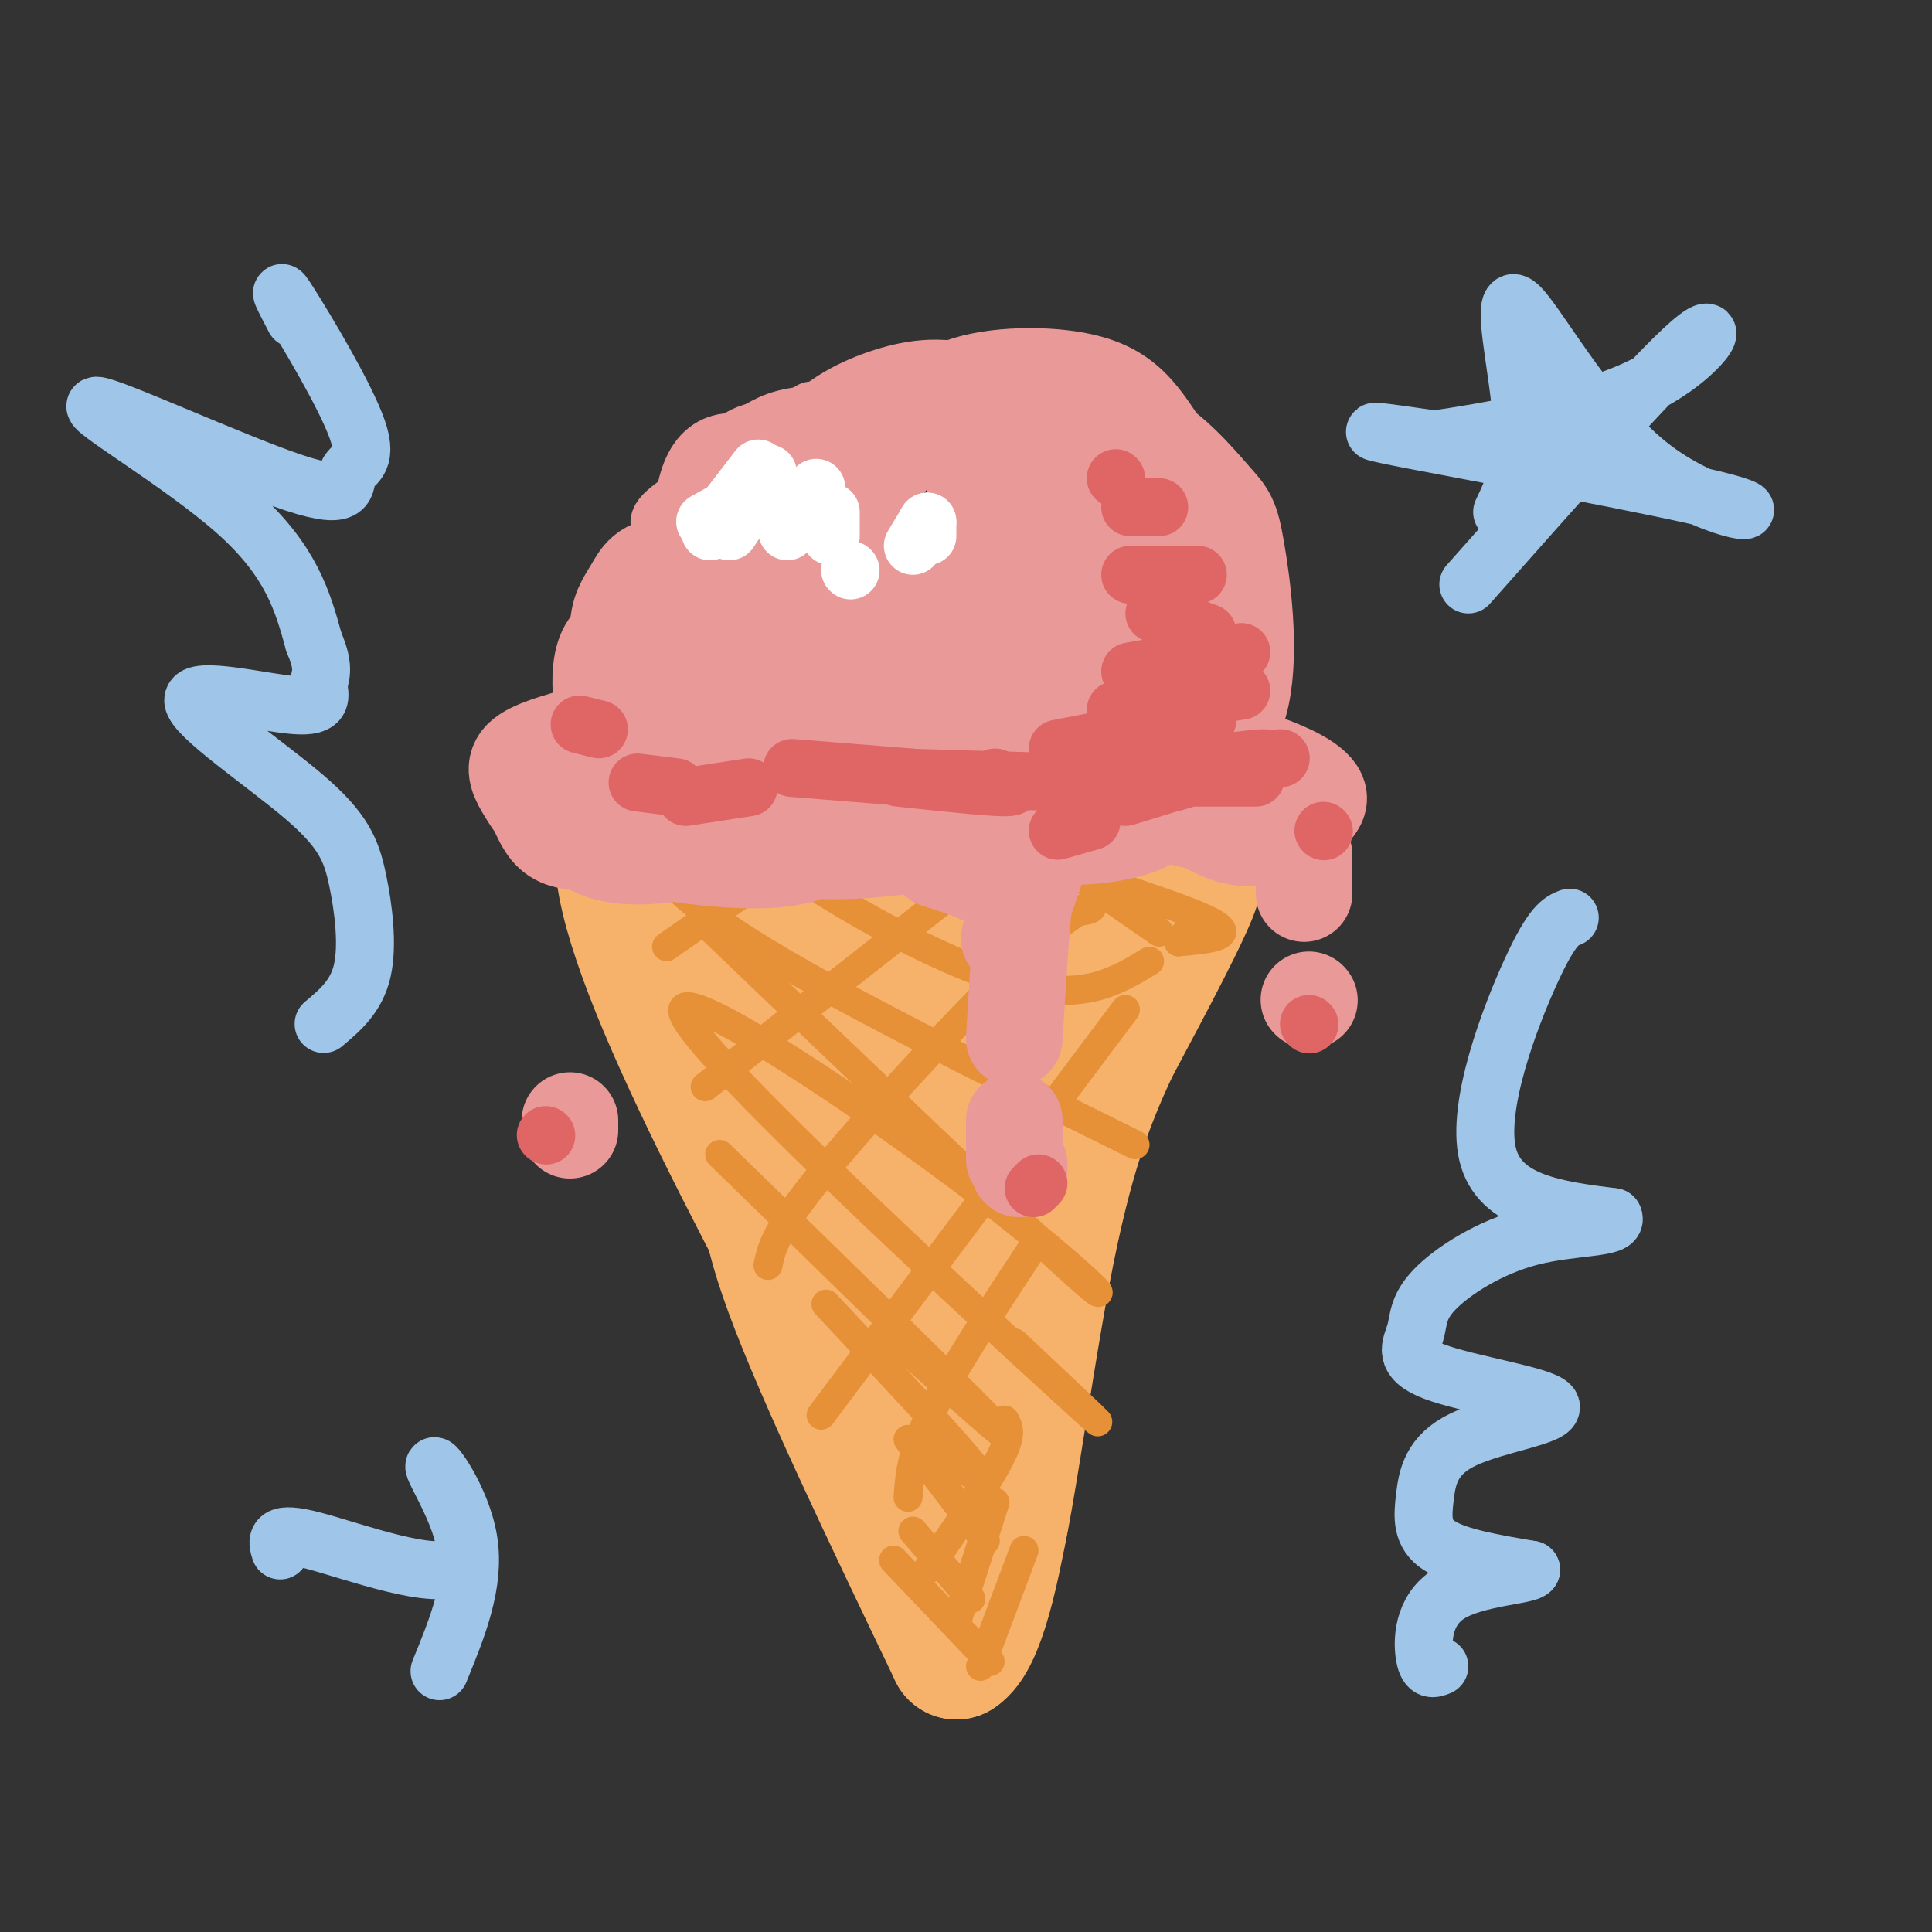 <svg viewBox='0 0 400 400' version='1.1' xmlns='http://www.w3.org/2000/svg' xmlns:xlink='http://www.w3.org/1999/xlink'><rect x="0" y="0" width="400" height="400" fill="#333333" stroke="none"/><g fill='none' stroke='rgb(246,178,107)' stroke-width='28' stroke-linecap='round' stroke-linejoin='round'><path d='M253,172c-9.467,4.067 -18.933,8.133 -47,10c-28.067,1.867 -74.733,1.533 -70,-1c4.733,-2.533 60.867,-7.267 117,-12'/><path d='M253,169c10.143,1.548 -23.000,11.417 -56,8c-33.000,-3.417 -65.857,-20.119 -68,-2c-2.143,18.119 26.429,71.060 55,124'/><path d='M184,299c11.008,26.461 11.027,30.612 6,17c-5.027,-13.612 -15.100,-44.989 -21,-61c-5.900,-16.011 -7.627,-16.657 -9,-14c-1.373,2.657 -2.392,8.616 4,26c6.392,17.384 20.196,46.192 34,75'/><path d='M198,342c8.548,-5.226 12.917,-55.792 18,-87c5.083,-31.208 10.881,-43.060 15,-51c4.119,-7.940 6.560,-11.970 9,-16'/><path d='M240,188c3.711,-5.111 8.489,-9.889 7,-5c-1.489,4.889 -9.244,19.444 -17,34'/><path d='M230,217c-5.131,11.155 -9.458,22.042 -14,46c-4.542,23.958 -9.298,60.988 -11,59c-1.702,-1.988 -0.351,-42.994 1,-84'/><path d='M206,238c1.401,-28.469 4.403,-57.643 4,-56c-0.403,1.643 -4.210,34.102 -8,58c-3.790,23.898 -7.564,39.234 -9,32c-1.436,-7.234 -0.534,-37.038 -4,-60c-3.466,-22.962 -11.300,-39.083 -9,-25c2.300,14.083 14.735,58.368 17,73c2.265,14.632 -5.638,-0.391 -12,-14c-6.362,-13.609 -11.181,-25.805 -16,-38'/><path d='M169,208c-6.625,-15.276 -15.188,-34.466 -11,-21c4.188,13.466 21.128,59.587 20,62c-1.128,2.413 -20.322,-38.882 -24,-48c-3.678,-9.118 8.161,13.941 20,37'/></g>
<g fill='none' stroke='rgb(230,145,56)' stroke-width='6' stroke-linecap='round' stroke-linejoin='round'><path d='M145,163c5.400,6.000 10.800,12.000 23,20c12.200,8.000 31.200,18.000 44,21c12.800,3.000 19.400,-1.000 26,-5'/><path d='M244,195c0.000,0.000 4.000,-5.000 4,-5'/><path d='M244,195c6.759,-0.596 13.518,-1.193 5,-5c-8.518,-3.807 -32.314,-10.825 -43,-15c-10.686,-4.175 -8.262,-5.509 -9,-8c-0.738,-2.491 -4.640,-6.140 2,-2c6.640,4.140 23.820,16.070 41,28'/><path d='M131,171c3.333,6.500 6.667,13.000 24,24c17.333,11.000 48.667,26.500 80,42'/><path d='M147,192c32.493,31.085 64.986,62.169 76,72c11.014,9.831 0.550,-1.592 -24,-20c-24.550,-18.408 -63.187,-43.802 -57,-33c6.187,10.802 57.196,57.801 76,75c18.804,17.199 5.402,4.600 -8,-8'/><path d='M149,239c25.500,24.833 51.000,49.667 57,56c6.000,6.333 -7.500,-5.833 -21,-18'/><path d='M171,270c13.583,14.500 27.167,29.000 31,34c3.833,5.000 -2.083,0.500 -8,-4'/><path d='M188,298c0.000,0.000 16.000,21.000 16,21'/><path d='M189,317c0.000,0.000 12.000,14.000 12,14'/><path d='M185,323c0.000,0.000 20.000,21.000 20,21'/><path d='M178,168c0.000,0.000 -40.000,28.000 -40,28'/><path d='M206,178c0.000,0.000 -60.000,47.000 -60,47'/><path d='M220,189c2.827,-0.220 5.655,-0.440 6,-1c0.345,-0.560 -1.792,-1.458 -13,9c-11.208,10.458 -31.488,32.274 -42,45c-10.512,12.726 -11.256,16.363 -12,20'/><path d='M233,209c0.000,0.000 -63.000,84.000 -63,84'/><path d='M214,258c-8.333,12.667 -16.667,25.333 -21,34c-4.333,8.667 -4.667,13.333 -5,18'/><path d='M208,294c0.833,1.417 1.667,2.833 -1,8c-2.667,5.167 -8.833,14.083 -15,23'/><path d='M206,311c0.000,0.000 -8.000,25.000 -8,25'/><path d='M212,321c0.000,0.000 -9.000,24.000 -9,24'/></g>
<g fill='none' stroke='rgb(234,153,153)' stroke-width='20' stroke-linecap='round' stroke-linejoin='round'><path d='M140,148c2.008,-1.894 4.015,-3.787 6,-2c1.985,1.787 3.946,7.255 3,10c-0.946,2.745 -4.801,2.768 -8,3c-3.199,0.232 -5.743,0.673 -9,-3c-3.257,-3.673 -7.228,-11.458 -7,-15c0.228,-3.542 4.656,-2.839 9,-2c4.344,0.839 8.605,1.816 12,4c3.395,2.184 5.922,5.575 7,8c1.078,2.425 0.705,3.886 -2,5c-2.705,1.114 -7.743,1.883 -12,1c-4.257,-0.883 -7.735,-3.419 -10,-5c-2.265,-1.581 -3.319,-2.207 -4,-5c-0.681,-2.793 -0.991,-7.752 0,-11c0.991,-3.248 3.283,-4.785 7,-5c3.717,-0.215 8.858,0.893 14,2'/><path d='M146,133c5.011,1.779 10.537,5.227 13,8c2.463,2.773 1.862,4.869 0,7c-1.862,2.131 -4.984,4.295 -9,5c-4.016,0.705 -8.925,-0.050 -12,-1c-3.075,-0.950 -4.314,-2.094 -6,-6c-1.686,-3.906 -3.817,-10.575 -4,-15c-0.183,-4.425 1.582,-6.607 3,-9c1.418,-2.393 2.489,-4.999 8,-5c5.511,-0.001 15.460,2.602 21,6c5.540,3.398 6.669,7.590 8,12c1.331,4.410 2.862,9.036 0,14c-2.862,4.964 -10.118,10.265 -16,11c-5.882,0.735 -10.389,-3.095 -13,-5c-2.611,-1.905 -3.327,-1.886 -4,-8c-0.673,-6.114 -1.304,-18.360 0,-25c1.304,-6.640 4.543,-7.672 7,-9c2.457,-1.328 4.130,-2.951 9,-2c4.870,0.951 12.935,4.475 21,8'/><path d='M172,119c5.143,4.588 7.501,12.059 9,17c1.499,4.941 2.139,7.353 0,10c-2.139,2.647 -7.058,5.529 -10,7c-2.942,1.471 -3.909,1.529 -8,0c-4.091,-1.529 -11.307,-4.646 -15,-15c-3.693,-10.354 -3.864,-27.944 -2,-36c1.864,-8.056 5.764,-6.577 9,-6c3.236,0.577 5.807,0.253 8,0c2.193,-0.253 4.007,-0.434 9,3c4.993,3.434 13.166,10.484 18,16c4.834,5.516 6.330,9.497 8,14c1.670,4.503 3.514,9.529 -1,14c-4.514,4.471 -15.387,8.388 -21,10c-5.613,1.612 -5.966,0.917 -10,-1c-4.034,-1.917 -11.749,-5.058 -15,-15c-3.251,-9.942 -2.036,-26.685 0,-35c2.036,-8.315 4.894,-8.200 7,-9c2.106,-0.800 3.459,-2.514 9,-3c5.541,-0.486 15.271,0.257 25,1'/><path d='M192,91c5.193,0.589 5.675,1.562 9,6c3.325,4.438 9.491,12.341 12,19c2.509,6.659 1.359,12.072 1,16c-0.359,3.928 0.071,6.369 -4,10c-4.071,3.631 -12.645,8.453 -19,11c-6.355,2.547 -10.491,2.820 -15,1c-4.509,-1.820 -9.391,-5.735 -12,-14c-2.609,-8.265 -2.945,-20.882 -2,-30c0.945,-9.118 3.172,-14.738 7,-19c3.828,-4.262 9.256,-7.165 15,-9c5.744,-1.835 11.805,-2.603 18,0c6.195,2.603 12.525,8.576 17,16c4.475,7.424 7.096,16.299 8,24c0.904,7.701 0.090,14.227 0,18c-0.090,3.773 0.544,4.794 -4,8c-4.544,3.206 -14.264,8.597 -20,11c-5.736,2.403 -7.486,1.819 -12,0c-4.514,-1.819 -11.792,-4.874 -15,-14c-3.208,-9.126 -2.345,-24.322 0,-34c2.345,-9.678 6.173,-13.839 10,-18'/><path d='M186,93c3.163,-5.570 6.071,-10.494 13,-13c6.929,-2.506 17.878,-2.593 25,-1c7.122,1.593 10.416,4.867 14,10c3.584,5.133 7.459,12.126 10,17c2.541,4.874 3.750,7.628 3,13c-0.750,5.372 -3.457,13.360 -10,20c-6.543,6.640 -16.921,11.930 -23,14c-6.079,2.070 -7.860,0.920 -10,0c-2.140,-0.920 -4.640,-1.609 -7,-5c-2.360,-3.391 -4.579,-9.485 -6,-14c-1.421,-4.515 -2.042,-7.452 0,-14c2.042,-6.548 6.747,-16.707 11,-22c4.253,-5.293 8.053,-5.722 13,-7c4.947,-1.278 11.039,-3.407 17,-1c5.961,2.407 11.791,9.349 15,13c3.209,3.651 3.798,4.009 5,11c1.202,6.991 3.016,20.613 1,30c-2.016,9.387 -7.862,14.539 -13,17c-5.138,2.461 -9.569,2.230 -14,2'/><path d='M230,163c-3.571,0.215 -5.498,-0.246 -8,-2c-2.502,-1.754 -5.581,-4.799 -7,-8c-1.419,-3.201 -1.180,-6.556 -2,-10c-0.820,-3.444 -2.699,-6.977 0,-12c2.699,-5.023 9.975,-11.536 14,-14c4.025,-2.464 4.798,-0.877 6,0c1.202,0.877 2.833,1.045 7,6c4.167,4.955 10.870,14.696 13,22c2.130,7.304 -0.313,12.172 -2,15c-1.687,2.828 -2.620,3.617 -7,4c-4.380,0.383 -12.209,0.360 -17,-1c-4.791,-1.360 -6.544,-4.056 -7,-6c-0.456,-1.944 0.386,-3.134 3,-4c2.614,-0.866 7.000,-1.407 13,1c6.000,2.407 13.615,7.764 17,11c3.385,3.236 2.538,4.353 -1,4c-3.538,-0.353 -9.769,-2.177 -16,-4'/><path d='M236,165c-3.263,-1.289 -3.420,-2.510 0,-4c3.420,-1.490 10.418,-3.247 15,-4c4.582,-0.753 6.748,-0.501 11,1c4.252,1.501 10.591,4.253 11,7c0.409,2.747 -5.112,5.491 -9,7c-3.888,1.509 -6.144,1.784 -9,1c-2.856,-0.784 -6.314,-2.626 -8,-5c-1.686,-2.374 -1.600,-5.281 1,-7c2.600,-1.719 7.715,-2.250 11,-2c3.285,0.250 4.739,1.280 5,3c0.261,1.720 -0.672,4.131 -3,6c-2.328,1.869 -6.050,3.195 -13,2c-6.950,-1.195 -17.129,-4.913 -20,-7c-2.871,-2.087 1.564,-2.544 6,-3'/><path d='M234,160c2.140,-0.428 4.489,0.004 6,2c1.511,1.996 2.184,5.558 -2,8c-4.184,2.442 -13.223,3.766 -21,3c-7.777,-0.766 -14.290,-3.622 -19,-7c-4.710,-3.378 -7.616,-7.277 -4,-10c3.616,-2.723 13.754,-4.269 20,-3c6.246,1.269 8.599,5.354 9,9c0.401,3.646 -1.150,6.852 -4,9c-2.850,2.148 -6.999,3.239 -14,3c-7.001,-0.239 -16.853,-1.807 -23,-4c-6.147,-2.193 -8.588,-5.009 -9,-7c-0.412,-1.991 1.204,-3.155 3,-4c1.796,-0.845 3.770,-1.371 9,-1c5.230,0.371 13.716,1.638 17,4c3.284,2.362 1.367,5.818 -1,8c-2.367,2.182 -5.183,3.091 -8,4'/><path d='M193,174c-5.721,1.329 -16.024,2.653 -25,2c-8.976,-0.653 -16.627,-3.282 -20,-6c-3.373,-2.718 -2.469,-5.524 0,-7c2.469,-1.476 6.501,-1.620 11,-1c4.499,0.620 9.464,2.006 12,4c2.536,1.994 2.642,4.595 1,7c-1.642,2.405 -5.031,4.613 -13,5c-7.969,0.387 -20.519,-1.047 -26,-3c-5.481,-1.953 -3.894,-4.423 -1,-7c2.894,-2.577 7.096,-5.259 10,-6c2.904,-0.741 4.510,0.459 6,3c1.490,2.541 2.863,6.423 -1,9c-3.863,2.577 -12.963,3.848 -19,3c-6.037,-0.848 -9.011,-3.814 -9,-6c0.011,-2.186 3.005,-3.593 6,-5'/><path d='M125,166c3.988,-0.743 10.958,-0.100 14,1c3.042,1.100 2.156,2.657 -1,4c-3.156,1.343 -8.580,2.473 -13,3c-4.420,0.527 -7.834,0.450 -10,-1c-2.166,-1.450 -3.084,-4.273 -4,-6c-0.916,-1.727 -1.829,-2.357 1,-4c2.829,-1.643 9.402,-4.299 13,-4c3.598,0.299 4.222,3.554 4,6c-0.222,2.446 -1.292,4.084 -4,5c-2.708,0.916 -7.056,1.112 -10,0c-2.944,-1.112 -4.485,-3.530 -6,-6c-1.515,-2.470 -3.004,-4.991 -1,-7c2.004,-2.009 7.502,-3.504 13,-5'/><path d='M207,106c2.266,-0.658 4.531,-1.315 8,-1c3.469,0.315 8.141,1.603 12,5c3.859,3.397 6.903,8.901 4,11c-2.903,2.099 -11.754,0.791 -16,0c-4.246,-0.791 -3.889,-1.066 -5,-4c-1.111,-2.934 -3.691,-8.526 -3,-12c0.691,-3.474 4.651,-4.831 9,-6c4.349,-1.169 9.086,-2.150 13,0c3.914,2.150 7.006,7.430 9,11c1.994,3.570 2.889,5.431 -1,7c-3.889,1.569 -12.563,2.848 -17,3c-4.437,0.152 -4.636,-0.821 -5,-2c-0.364,-1.179 -0.891,-2.563 -1,-6c-0.109,-3.437 0.201,-8.925 5,-13c4.799,-4.075 14.085,-6.736 17,-4c2.915,2.736 -0.543,10.868 -4,19'/><path d='M232,114c-2.167,4.667 -5.583,6.833 -9,9'/><path d='M194,178c6.500,2.054 13.000,4.107 15,8c2.000,3.893 -0.500,9.625 0,8c0.500,-1.625 4.000,-10.607 5,-13c1.000,-2.393 -0.500,1.804 -2,6'/><path d='M212,187c-0.667,5.667 -1.333,16.833 -2,28'/><path d='M210,232c0.000,0.000 0.000,8.000 0,8'/><path d='M211,241c0.000,0.000 0.000,1.000 0,1'/><path d='M270,177c0.000,0.000 0.000,8.000 0,8'/><path d='M271,207c0.000,0.000 0.100,0.100 0.1,0.1'/><path d='M118,232c0.000,0.000 0.000,2.000 0,2'/></g>
<g fill='none' stroke='rgb(224,102,102)' stroke-width='12' stroke-linecap='round' stroke-linejoin='round'><path d='M258,158c2.601,-0.571 5.202,-1.143 3,-1c-2.202,0.143 -9.208,1.000 -8,1c1.208,0.000 10.631,-0.857 12,-1c1.369,-0.143 -5.315,0.429 -12,1'/><path d='M260,161c0.000,0.000 -12.000,0.000 -12,0'/><path d='M253,159c0.000,0.000 -10.000,3.000 -10,3'/><path d='M246,161c0.000,0.000 -13.000,4.000 -13,4'/><path d='M240,160c0.000,0.000 -17.000,5.000 -17,5'/><path d='M226,170c0.000,0.000 -7.000,2.000 -7,2'/><path d='M206,161c0.000,0.000 0.100,0.100 0.1,0.1'/><path d='M206,161c2.667,1.000 5.333,2.000 2,2c-3.333,0.000 -12.667,-1.000 -22,-2'/><path d='M222,162c0.000,0.000 -34.000,-1.000 -34,-1'/><path d='M189,161c0.000,0.000 -25.000,-2.000 -25,-2'/><path d='M155,163c0.000,0.000 -13.000,2.000 -13,2'/><path d='M140,163c0.000,0.000 -8.000,-1.000 -8,-1'/><path d='M124,151c0.000,0.000 -4.000,-1.000 -4,-1'/><path d='M250,149c0.000,0.000 -31.000,6.000 -31,6'/><path d='M257,143c0.000,0.000 -26.000,4.000 -26,4'/><path d='M257,135c0.000,0.000 -23.000,4.000 -23,4'/><path d='M250,131c0.000,0.000 -11.000,-4.000 -11,-4'/><path d='M248,119c0.000,0.000 -14.000,0.000 -14,0'/><path d='M240,105c0.000,0.000 -6.000,0.000 -6,0'/><path d='M231,99c0.000,0.000 0.100,0.100 0.1,0.1'/><path d='M215,245c0.000,0.000 -1.000,1.000 -1,1'/><path d='M271,212c0.000,0.000 0.100,0.100 0.1,0.1'/><path d='M113,235c0.000,0.000 0.100,0.100 0.1,0.1'/><path d='M274,172c0.000,0.000 0.100,0.100 0.1,0.1'/></g>
<g fill='none' stroke='rgb(234,153,153)' stroke-width='12' stroke-linecap='round' stroke-linejoin='round'><path d='M168,85c0.000,0.000 -21.000,12.000 -21,12'/><path d='M166,87c0.000,0.000 -20.000,19.000 -20,19'/><path d='M159,93c-8.917,5.083 -17.833,10.167 -21,13c-3.167,2.833 -0.583,3.417 2,4'/><path d='M168,98c0.000,0.000 -24.000,16.000 -24,16'/><path d='M168,98c0.000,0.000 -14.000,12.000 -14,12'/></g>
<g fill='none' stroke='rgb(255,255,255)' stroke-width='12' stroke-linecap='round' stroke-linejoin='round'><path d='M155,103c0.000,0.000 -9.000,5.000 -9,5'/><path d='M157,97c0.000,0.000 -10.000,13.000 -10,13'/><path d='M159,98c0.000,0.000 -8.000,12.000 -8,12'/><path d='M169,101c0.000,0.000 -6.000,9.000 -6,9'/><path d='M172,106c0.000,0.000 0.000,5.000 0,5'/><path d='M192,108c0.000,0.000 -3.000,5.000 -3,5'/><path d='M192,108c0.000,0.000 0.000,3.000 0,3'/><path d='M176,118c0.000,0.000 0.100,0.100 0.1,0.1'/></g>
<g fill='none' stroke='rgb(159,197,232)' stroke-width='12' stroke-linecap='round' stroke-linejoin='round'><path d='M61,66c-2.083,-4.000 -4.167,-8.000 -1,-3c3.167,5.000 11.584,18.999 14,26c2.416,7.001 -1.167,7.003 -2,9c-0.833,1.997 1.086,5.989 -11,2c-12.086,-3.989 -38.177,-15.959 -41,-16c-2.823,-0.041 17.622,11.845 29,22c11.378,10.155 13.689,18.577 16,27'/><path d='M65,133c2.575,5.884 1.014,7.094 1,9c-0.014,1.906 1.519,4.509 -5,4c-6.519,-0.509 -21.089,-4.131 -21,-1c0.089,3.131 14.838,13.014 23,20c8.162,6.986 9.736,11.073 11,17c1.264,5.927 2.218,13.693 1,19c-1.218,5.307 -4.609,8.153 -8,11'/><path d='M325,190c-1.800,0.711 -3.600,1.422 -8,11c-4.400,9.578 -11.400,28.022 -9,38c2.400,9.978 14.200,11.489 26,13'/><path d='M334,252c1.336,2.368 -8.324,1.787 -17,4c-8.676,2.213 -16.369,7.219 -20,11c-3.631,3.781 -3.200,6.338 -4,9c-0.800,2.662 -2.830,5.429 4,8c6.830,2.571 22.521,4.946 24,7c1.479,2.054 -11.253,3.788 -18,7c-6.747,3.212 -7.509,7.903 -8,12c-0.491,4.097 -0.712,7.599 3,10c3.712,2.401 11.356,3.700 19,5'/><path d='M317,325c-0.571,1.155 -11.500,1.542 -17,5c-5.500,3.458 -5.571,9.988 -5,13c0.571,3.012 1.786,2.506 3,2'/><path d='M311,106c2.352,-4.940 4.704,-9.879 4,-20c-0.704,-10.121 -4.465,-25.422 -1,-23c3.465,2.422 14.156,22.567 27,33c12.844,10.433 27.843,11.155 16,8c-11.843,-3.155 -50.526,-10.187 -65,-13c-14.474,-2.813 -4.737,-1.406 5,0'/><path d='M297,91c9.357,-1.357 30.250,-4.750 43,-11c12.750,-6.250 17.357,-15.357 10,-9c-7.357,6.357 -26.679,28.179 -46,50'/><path d='M91,346c3.708,-9.064 7.416,-18.128 6,-27c-1.416,-8.872 -7.957,-17.553 -7,-15c0.957,2.553 9.411,16.341 5,20c-4.411,3.659 -21.689,-2.812 -30,-5c-8.311,-2.188 -7.656,-0.094 -7,2'/></g>
</svg>
